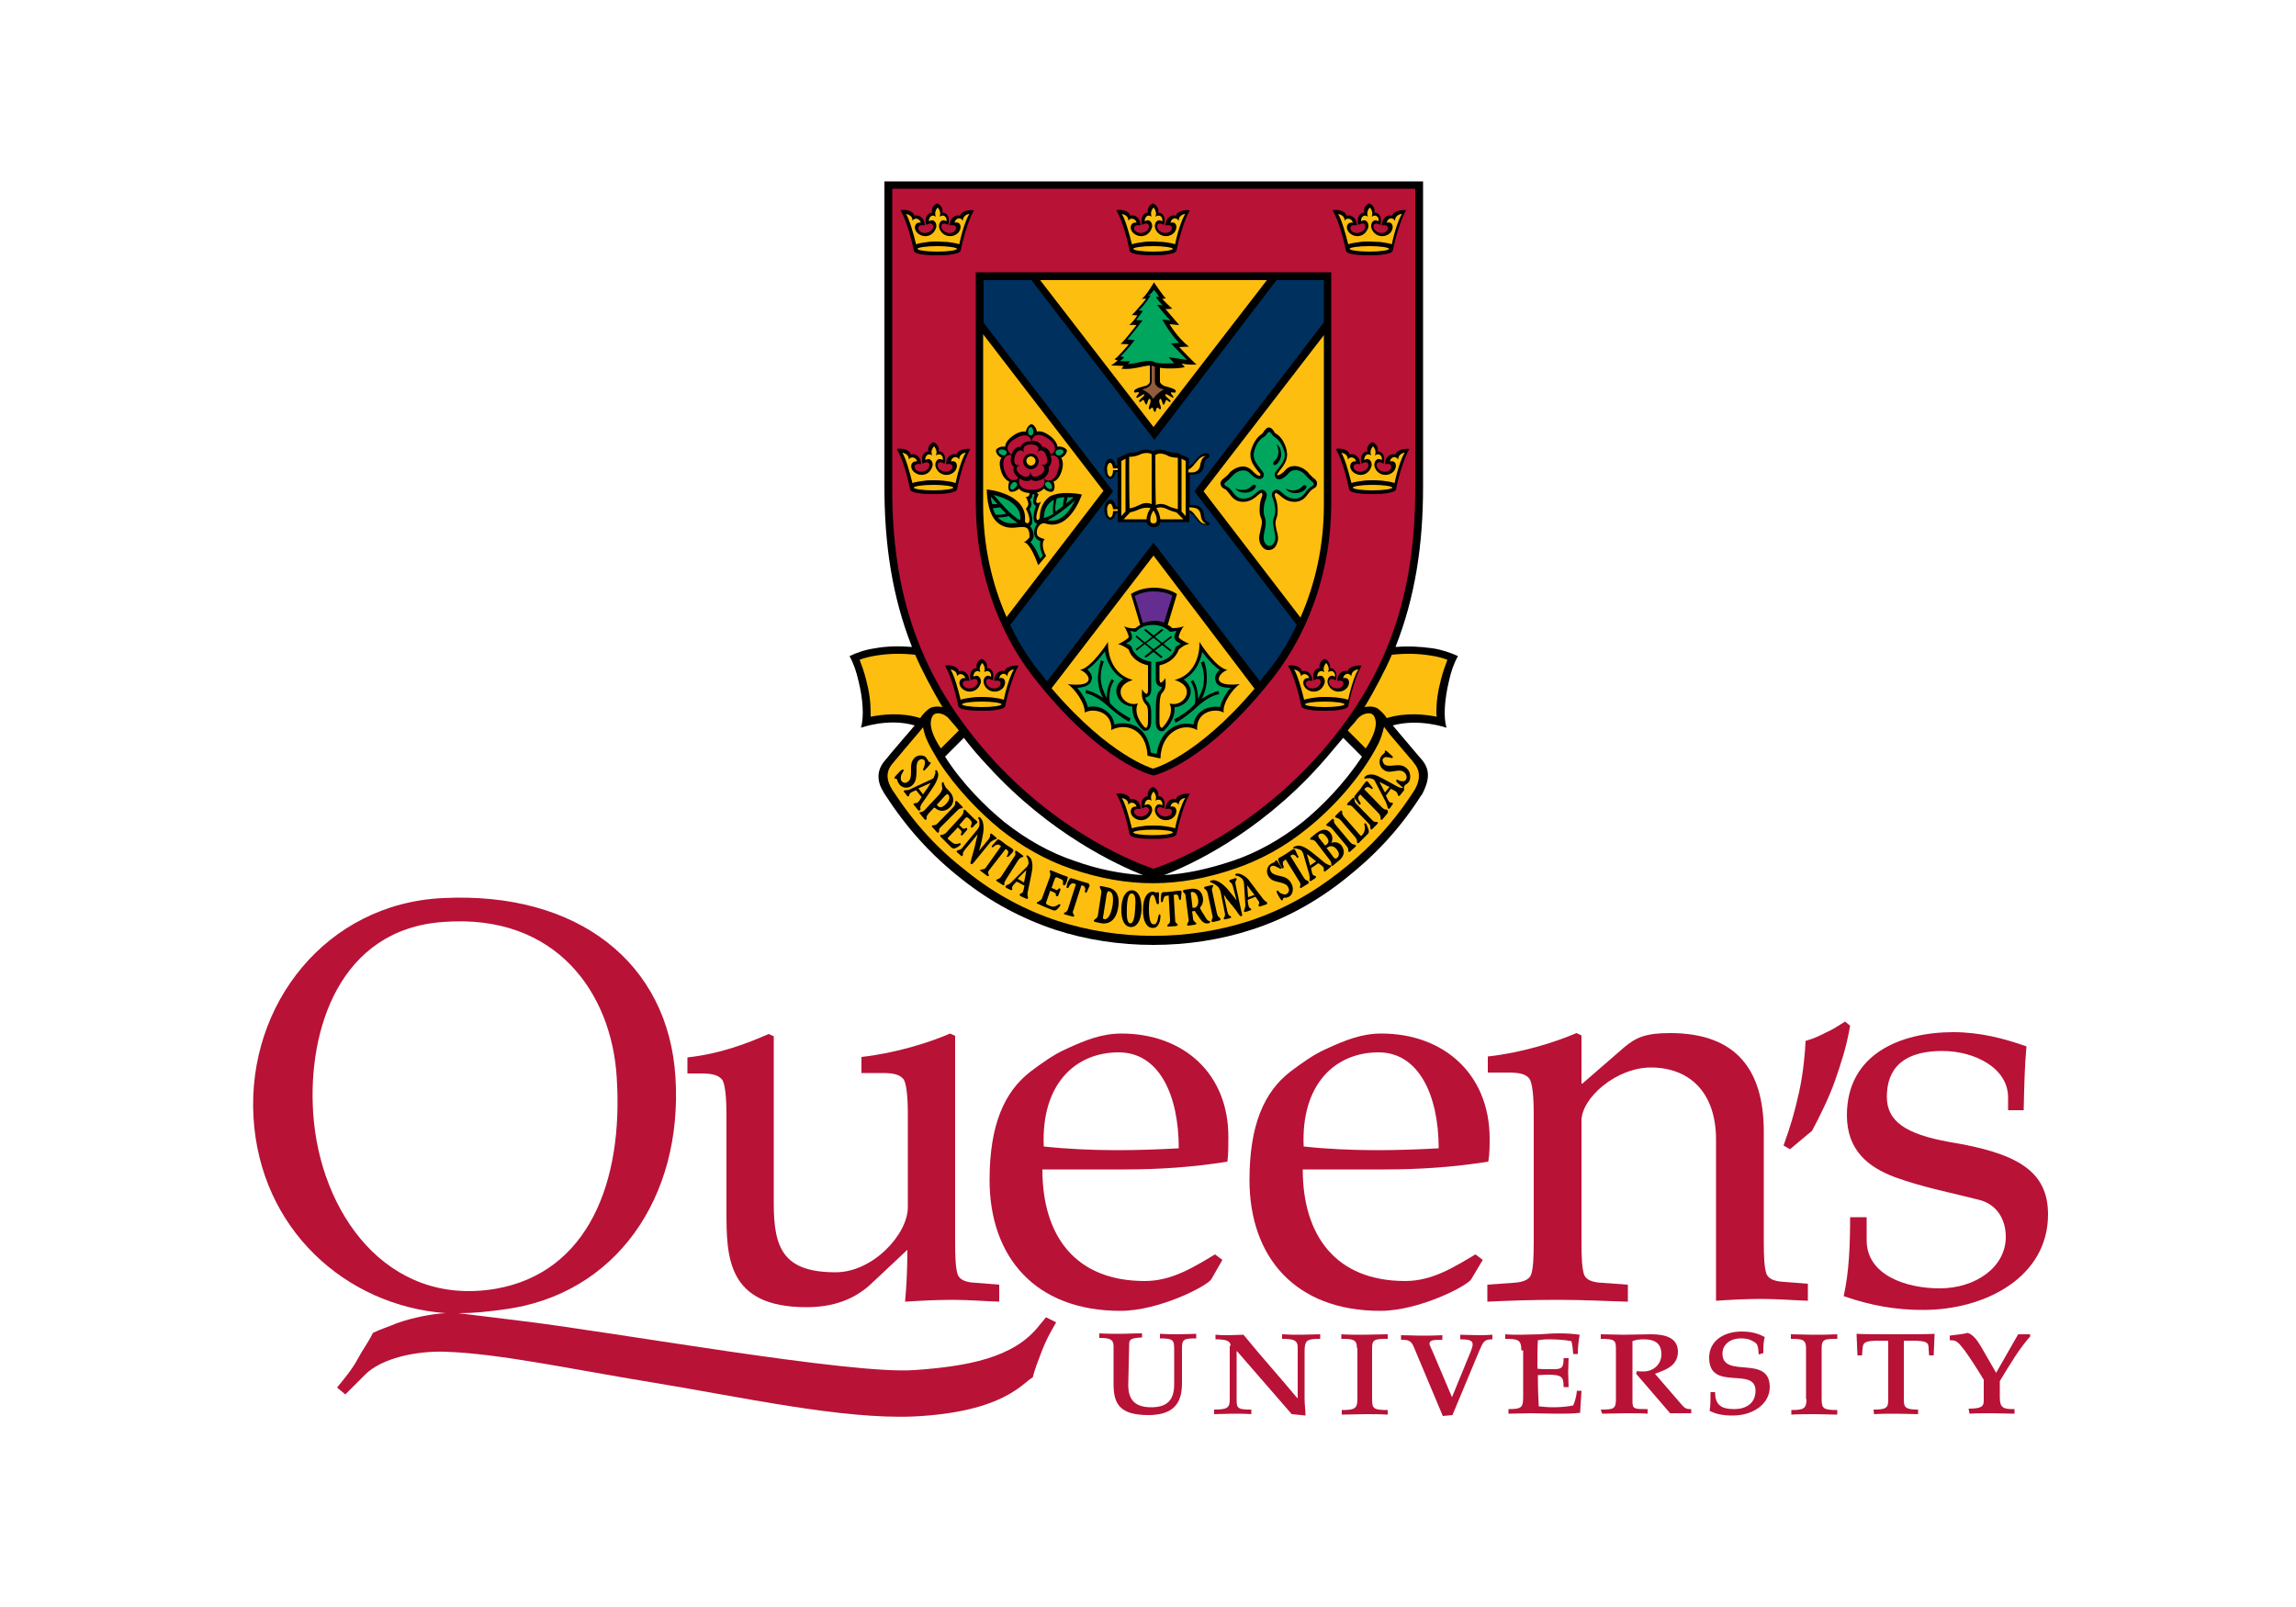 <svg enable-background="new 0 0 500 350" viewBox="0 0 500 350" xmlns="http://www.w3.org/2000/svg"><path d="m317.5 142.9c-1.5-.7-3.5-1.4-5.5-1.7-2.8-.4-5.5-.5-8.1-.3 4.3-10.9 6-22.3 6-34.8 0-32.6 0-22.8 0-66.6h-117.3v66.6c0 12.5 1.7 23.9 6 34.8-2.7-.2-5.4-.2-8.1.3-2.1.3-4.1 1-5.5 1.7.9 1.6 1.5 3.4 2 5.6.9 3.7 1.2 7.5.5 10 0 0 5.9-2.2 11.7-.5 0 0-5.1 5.9-6.7 7.9s-1.4 4.2-.5 5.9c.2.3.4.7.5.9 4.9 7.6 10.1 13.4 17.1 18.9 6.2 4.9 13 8.5 20.2 10.9 13.5 4.4 29.2 4.4 42.7 0 7.2-2.3 14-6 20.2-10.9 6.6-5.2 11.7-10.6 16.3-17.6.2-.3.4-.7.7-1 1.3-2.6 2.1-5.1-.2-7.7-.7-.8-.7-.8-.7-.8l-5.5-6.5c5.8-1.6 11.7.5 11.7.5-.7-2.4-.4-6.2.5-10 .5-2.3 1.1-4 2-5.6zm-98.7 36.2c-4.2-3.4-9.3-8.5-13-14.3l4.1-4.1c1.6 2.1 3.4 4.2 5.3 6.2 13.5 14.8 28.2 21.5 33.7 23.7-4.7-.3-9.6-1.2-14.9-3.1-5.4-1.8-10.5-4.7-15.2-8.4zm64.8 0c-4.7 3.7-9.8 6.6-15.2 8.4s-10.1 2.8-14.9 3.1c5.5-2.1 20.2-8.8 33.7-23.7 1.9-2.1 3.6-4.2 5.3-6.2l4.1 4.1c-3.8 5.8-8.8 10.9-13 14.3z"/><path d="m251.2 189.2s-18.3-5.6-34.9-23.7c-16.6-18.2-22-37-22-59.1 0-31.6 0-22.1 0-65.3h113.9v65.3c0 22.1-5.4 41-22 59.1-16.7 18.1-35 23.7-35 23.7z" fill="#b81237"/><path d="m212.5 59.3v50.4c0 14.1 4.6 27.5 12.5 37.7 15 19.2 26.2 21.5 26.2 21.5s11.2-2.3 26.2-21.5c7.9-10.2 12.5-23.6 12.5-37.7 0-31.4 0-31.4 0-50.4z"/><path d="m288.3 70.2-28.2 36.8 22.3 29.1c-1.7 3.5-3.7 6.9-6.1 9.9-.7.8-1.3 1.6-1.9 2.4l-23.2-30.2-23.2 30.2c-.7-.8-1.2-1.6-1.9-2.4-2.4-3-4.4-6.3-6.1-9.9l22.4-29.1-28.2-36.7c0-2.6 0-5.6 0-9.3h10.4l26.8 34.8 26.6-34.8h10.3z" fill="#00305e"/><g fill="#b81237"><path d="m134.3 234.6c1.5 22.8-6.2 42.6-26.4 46.1-23.8 4-38.3-16.8-39.7-38.3-1.2-18 5.7-40 28.3-41.6 24.8-1.9 36.7 15.7 37.8 33.8zm-79.1 8.7c1.4 24.4 20.1 41.1 41.9 42.7-2.8.1-7.4 1-10.7 2.2-2.4 1-3.3 1.2-5.2 2.1-1 2.1-2.2 3.6-3.2 5.5-1.2 2.3-3.2 4.7-4.6 6.4l1.8 1.5 4.3-4.3c3.6-3.6 11.1-5.2 17.4-5 11.8.4 26.4 3.6 45.2 6.7 19 3.1 41.3 8.1 57 7.4 19.8-1 23.7-7.5 25.8-8.5.4-1.7 1.2-3.7 2-5.8.9-2.3 1.6-3.6 3.1-6.2l-2.2-1.1-1.5 1.8c-5.5 7.1-15.8 8.9-27.2 9.7-13.9 1-65.5-8.3-85.5-10.7l-13.8-1.7c3.7 0 6-.3 9.9-.8 24.5-3.2 39-24.5 37.4-50.5-1.5-25-21.3-40.6-50.7-39.1-25.3 1.2-42.6 23.1-41.2 47.7z"/><path d="m208 270.5c0 3.4.1 5.8.6 7.2.5 1.1 1.8 1.6 4 1.7l5 .4v3.7c-3.1-.1-6.7-.4-10.1-.4-3.6 0-7.2.2-10.4.4.3-3.5.5-6.8.5-11.3l-8.2 7.7c-3.5 3.1-7.9 4.8-13.8 4.8-17.4 0-17.4-11.1-17.4-21.1v-20.7c0-4-.3-6.7-.9-7.7-.8-1-2-1.4-4.6-1.4h-3v-3.5c7.3-.8 13.1-3.1 17.7-5.1l1.1.5v36.4c0 9.8 2.1 15 13.5 15 8 0 15.7-8.2 15.7-14.2v-20.1c0-4-.3-6.7-.9-7.7-.8-1-2-1.4-4.6-1.4h-4.6v-3.5c7.3-.8 14.7-3.1 19.3-5.1l1.1.5z"/><path d="m243.6 229.2c8.9 0 13.1 9.4 13.1 20.9-8.9.5-19.3.7-29.4-.4-.6-13.5 6.8-20.5 16.3-20.5zm.6-4.1c-4.2 0-7.8 1.4-12.1 3.4-2.7 1.2-5.3 3.1-7.7 4.9-5.7 4.4-8.9 11.6-8.9 23.6 0 16.7 9.9 28.5 28.5 28.5 8.4 0 18.9-5.4 19.8-6.9l2.4-4.2-1.6-1.2c-4.7 2.8-9.4 5.8-15.3 5.8-15.2 0-22.3-9.9-22.3-24.3h18c7.4 0 14.9-.5 22.3-1.7.2-1.7.2-3.5.2-5.2.1-14-9.8-22.7-23.3-22.7z"/><path d="m300.2 229.2c8.8 0 13.1 9.4 13.1 20.9-8.9.5-19.3.7-29.4-.4-.6-13.5 6.8-20.5 16.3-20.5zm.6-4.1c-4.2 0-7.8 1.4-12.1 3.4-2.7 1.2-5.3 3.1-7.7 4.9-5.7 4.4-8.9 11.6-8.9 23.6 0 16.7 9.9 28.5 28.5 28.5 8.4 0 18.9-5.4 19.8-6.9l2.5-4.2-1.6-1.2c-4.7 2.8-9.4 5.8-15.3 5.8-15.1 0-22.3-9.9-22.3-24.3h18c7.4 0 14.9-.5 22.4-1.7.3-1.7.3-3.5.3-5.2-.1-14-10.1-22.7-23.6-22.7z"/><path d="m344.4 270.5c0 3.4.1 5.8.6 7.2.5 1.1 1.8 1.6 4 1.7l5.5.4v3.7c-4.3-.1-9.2-.4-15.3-.4s-11 .2-15.3.4v-3.7l5.5-.4c2.1-.1 3.5-.6 4-1.7.5-1.4.6-3.9.6-7.2v-27.8c0-4-.3-6.7-.9-7.7-.7-1-2-1.4-4.6-1.4h-4.5v-3.5c7.3-.8 14.7-3.1 19.3-5.1l1.1.5v10.5h.2l9.1-7.9c2.7-2.3 5-3.1 10-3.1 14.4 0 20.4 8 20.4 21.5v23.8c0 3.4.1 5.8.6 7.2.5 1.1 1.8 1.6 4 1.7l5 .4v3.7c-3.1-.1-6.7-.4-10.1-.4s-7 .2-9.9.4v-35.1c0-10.3-5.8-15.7-14.2-15.7-7.5 0-15.1 6.6-15.1 11.6z"/><path d="m399.6 235.4c-1.3 3.7-3.4 7.9-5 10.9l-4.8 4-1.4-.8c1.6-4.5 2.4-7.2 3.4-11.7.9-4.1 1.3-8.6 1.4-11.1 1.8-.5 2.8-1 4.4-1.8 1.6-.7 2.7-1.5 4.2-2.4l1.1.9c-.8 4.7-2 8.2-3.3 12z"/><path d="m406.5 265.1v5c0 7.7 8.7 10.5 15.9 10.5 7.8 0 14.4-4.6 14.4-11.2 0-4-2.1-7.2-5.9-8.1-5.4-1.4-12.2-2.7-18.2-4.9-5.9-2.2-10.5-5.9-10.5-13.5 0-13.3 11.6-18.1 23.2-18.1 5.8 0 11.1 1.4 15.9 3.1-.4 4.5-.5 9-.6 13.9h-3.4v-2.8c0-6.4-7.3-10.1-14.3-10.1-10.5 0-12.1 5.8-12.1 10 0 5.3 4.1 8.1 13.5 9.8 14.7 2.4 21.6 6.2 21.6 15.8 0 13.6-13.6 20.8-27.2 20.8-5.9 0-11.2-.9-17.3-3 1.2-5.4 1.4-11.3 1.4-17.2z"/><path d="m245.7 301.6c0 3 1.2 4.9 5 4.9 3.3 0 5-1.4 5-5v-7.7c0-2-.3-2.3-3.1-2.3v-1c1.4.1 2.7.1 4 .1 1.6 0 2.9-.1 3.9-.1v1c-2.7 0-3.1.2-3.1 2.1v7.6c0 3.6-1.1 7-7.3 7s-7.6-2.4-7.6-6.7v-8.3c0-1.6-1-1.8-3.1-1.8v-1c1.6.1 3.2.1 4.8.1 1.2 0 2.4-.1 4.5-.1v.9c-2.4.1-2.8.4-2.8 1.5z"/><path d="m268 293.2c0-1.1-.8-1.5-3.3-1.5v-1c1 .1 1.8.1 3 .1 1 0 2.1-.1 3.1-.1 3.8 4.7 7.9 9.2 11.7 13.8h.1v-11.1c0-1.6-1.1-1.8-3.4-1.8v-1c1.5.1 2.9.1 4.1.1 1.4 0 2.8-.1 4.2-.1v1c-2.8 0-3.4.2-3.4 2.7v10.3c0 1.4.2 2.6.2 3.7l-3-.3-11.9-13.7h-.1v10.7c0 1.8.4 2 3.2 2v1c-1.4-.1-2.8-.1-4.2-.1-1.3 0-2.7.1-3.9.1v-1c2.9 0 3.4-.4 3.4-2.2v-11.7h.2z"/><path d="m295.5 293.6c0-1.9-.9-2-3.4-2v-1c1.4.1 3 .1 4.9.1 1.8 0 3.1-.1 5.2-.1v1c-2.8 0-3.4.1-3.4 2v11.1c0 2.1.3 2.4 3.4 2.4v1c-1.6-.1-3.3-.1-4.9-.1s-3.4.1-5.1.1v-1c2.8 0 3.4-.3 3.4-2.4v-11.1z"/><path d="m316.3 308.2 5.8-13.9c.9-2.1 1.1-2.6 2.9-2.6v-1c-1.2.1-2.2.1-3.1.1-1.5 0-2.6-.1-3.9-.1v1c1.8 0 2.7.2 2.7 1.1 0 .5-.2.9-.4 1.5l-4.1 10-3.9-9.2c-.4-1-1-2.1-1-2.4 0-.8.7-.9 2.8-.9v-1c-1.8.1-3.6.1-5 .1-1 0-2.2-.1-4-.1v1c1.7 0 2.2.2 2.8 1.6l6.3 15z"/><path d="m331.3 294.1c0-2.3-.7-2.5-3.5-2.5v-1c1.1.1 2.2.1 3.5.1 1.4 0 2.7-.1 4.1-.1 1.4-.1 2.7-.2 4.1-.2 1.5 0 3.3.1 4.5.3-.2 1.2-.4 2.6-.4 4.2h-1c-.1-1.4-.2-2.1-.4-2.8-1.5-.3-3.3-.4-5-.4-.9 0-1.7.1-2.3.2-.1 1.8-.1 4.1-.1 6.2.9.1 1.8.1 3.6.1s2.1-.4 2.1-2.4h1.1c0 1-.1 2.1-.1 3 0 1.1.1 2.3.1 3.3h-1.1c0-2.2-.3-2.7-3.5-2.7-.9 0-1.5.1-2.1.1 0 2.8.1 5.2.2 6.8 1 .1 2 .2 3.3.2 1.6 0 3.3-.2 4.2-.4.4-1 .7-2 .8-3.2h1c-.1 1.8-.2 3.4-.3 4.8-1.5.2-3.3.2-5 .2-2.2 0-4-.1-5.8-.1-1.7 0-3 .1-4.8.1v-1c3 0 3.2-.4 3.2-2.9v-9.9z"/><path d="m348.6 307c2.7 0 3.3-.1 3.3-2.2v-11.1c0-1.8-.3-2.1-3.3-2.1v-1c1.6 0 3.1.1 4.9.1 2 0 4.1-.1 6.1-.1 3.3 0 5.8.9 5.8 3.8 0 3.3-3.2 4.1-5 4.8l5.7 6.6c.8.9 1 1.1 2.2 1.1v.9h-4.6l-7.4-8.6.2-.6c.4.1.8.1 1.4.1 2.2 0 3.9-1.6 3.9-3.7 0-2.3-1.2-3.3-3.9-3.3-.8 0-1.7.1-2.4.4v13.1c0 1.7.4 1.7 3.3 1.7v1c-.9-.1-2.2-.1-4.9-.1-1.7 0-3.4.1-5 .1z"/><path d="m383 295c-.1-1.7-.3-2.3-.8-2.6-.9-.6-1.6-.9-3.1-.9-2.4 0-4 1.4-4 3.3 0 5.6 10.3.1 10.3 7.3 0 3.5-3.4 6.2-8.1 6.2-2.4 0-3.7-.4-5-1 .2-1.2.2-2.1.2-4.1h1c0 2.7 1.2 3.7 4.2 3.7 2.3 0 4.6-1.1 4.6-4 0-5.4-10.1.3-10.1-7.2 0-3.6 3.1-5.7 7.1-5.7 2.8 0 4.2.8 5 1.2-.3 1.2-.3 2.2-.3 3.5z"/><path d="m393.4 304.7c0 2.1-.6 2.4-3.3 2.4v1c1.7-.1 3.4-.1 5.1-.1s3.3.1 4.9.1v-1c-3 0-3.4-.3-3.4-2.4v-11.1c0-1.9.6-2 3.4-2v-1c-2.1.1-3.4.1-5.2.1-2 0-3.6-.1-4.9-.1v1c2.4 0 3.3.1 3.3 2v11.1z"/><path d="m408.1 308c1.7-.1 3.4-.1 5-.1s3.1.1 4.6.1v-1c-2.6 0-3.1-.4-3.1-2v-13h1.8c3.3 0 3.6.4 3.6 1.8l.1 1.4h1l.2-4.7c-1.8.1-4.5.1-8.5.1s-6.7 0-8.5-.1l.2 4.7h1l.1-1.4c.1-1.4.4-1.8 3.6-1.8h2v13c0 1.7-.6 2-3.2 2z"/><path d="m428.9 307.9c1.6-.1 3-.1 4.9-.1 1.4 0 3.3.1 4.9.1v-1c-2.2 0-3.2-.1-3.2-2.5v-3.6c2.1-3.5 4.4-7.3 6.6-9.7v-.5h-2.6c-1.4 2.4-4 7-4.8 8.4l-3.4-5.9c-.9-1.5-1.8-2.5-2.8-2.8-1 .3-2.7.4-3.9.6v1c1.4 0 1.7.2 3.3 2.3 1 1.4 2.4 3.5 4.1 6.3v4.6c0 1.2-.5 1.7-3.3 1.7z"/></g><path clip-rule="evenodd" d="m263.1 113.7c-.7-.3-.8-.8-.9-1.5v-.1c-.2-.7-.3-1.5-1.3-1.9-.4-.2-1.2-.2-1.8-.2v-6.6c.6 0 1.5-.1 1.8-.2 1-.4 1.2-1.2 1.3-1.9v-.1c.1-.7.3-1.2.9-1.5.3-.1.4-.4.3-.6s-.3-.4-.6-.4c-1.4.1-1.9.8-2.6 1.7l-.2.2c-.3.5-.9.8-1.1 1v-1.8l-2.6-1.2c-.4 0-1.5-.1-2.1-.3-1.2-.6-2.6-.4-3.1 0-.6-.4-2-.6-3.1 0-.5.3-1.7.3-2.1.3l-2.6 1.2v1.6h-.3c-.2-.9-.7-1.5-1.2-1.5-.7 0-1.3 1-1.3 2.2s.6 2.2 1.3 2.2c.5 0 1-.6 1.2-1.5h.4v7.5h-.4c-.2-.9-.7-1.5-1.2-1.5-.7 0-1.3 1-1.3 2.2s.6 2.2 1.3 2.2c.5 0 1-.6 1.2-1.5h.4v2h6.3c.1.5.4 1 1.5 1.1 1 0 1.4-.5 1.5-1.1h6.3v-2.2c.2.2.8.5 1.1 1l.2.2c.7 1 1.2 1.6 2.6 1.7.3 0 .5-.1.6-.3 0-.1-.2-.3-.4-.4z" fill-rule="evenodd"/><path d="m206.7 55.5c1.3-.2 2.4-.4 2.5-.9.4-2.1 1.6-6.6 2.9-8.8-.9-.2-2.9.2-3 1.2-.7-.3-2.2.1-2.3 2.1 2.3-.5 1.5 2-.4 1.6-2-.4-1.8-2.9.1-1.7.5-1.9-.5-2.8-1.3-2.7.3-.9-.5-1.8-1.1-2-.7.2-1.4 1.1-1.1 2-.8 0-1.8.9-1.3 2.7 1.9-1.2 2.1 1.3.1 1.7s-2.7-2.1-.4-1.6c-.1-2-1.6-2.4-2.3-2.1-.1-1.1-2.1-1.5-3-1.2 1.4 2.3 2.5 6.8 2.9 8.8.1.5 1.2.8 2.5.9.8.1 2.3.1 2.6.1.2 0 1.8 0 2.6-.1z"/><path d="m216.4 154.7c1.3-.2 2.4-.4 2.5-.9.4-2.1 1.6-6.6 2.9-8.8-.9-.2-2.9.2-3 1.2-.7-.3-2.2.1-2.3 2.1 2.3-.5 1.5 2-.4 1.6s-1.8-2.9.1-1.7c.5-1.9-.5-2.8-1.3-2.7.3-.9-.5-1.8-1.1-2-.7.2-1.4 1.1-1.1 2-.8 0-1.8.9-1.3 2.7 1.9-1.2 2.1 1.3.1 1.7s-2.7-2.1-.4-1.6c-.1-2-1.6-2.4-2.3-2.1-.1-1.1-2.1-1.5-3-1.2 1.4 2.3 2.5 6.8 2.9 8.8.1.5 1.2.8 2.5.9.8.1 2.3.1 2.6.1s1.9 0 2.6-.1z"/><path d="m253.7 182.6c1.3-.2 2.4-.4 2.5-.9.4-2.1 1.6-6.6 2.9-8.8-.9-.2-2.9.2-3 1.2-.7-.3-2.2.1-2.3 2.1 2.3-.5 1.5 2-.4 1.6-2-.4-1.8-2.9.1-1.7.5-1.9-.5-2.8-1.3-2.7.3-.9-.5-1.8-1.1-2-.7.2-1.4 1.1-1.1 2-.8 0-1.8.9-1.3 2.7 1.9-1.2 2.1 1.3.1 1.7s-2.7-2.1-.4-1.6c-.1-2-1.6-2.4-2.3-2.1-.1-1.1-2.1-1.5-3-1.2 1.4 2.3 2.5 6.8 2.9 8.8.1.5 1.2.8 2.5.9.8.1 2.3.1 2.6.1s1.8 0 2.6-.1z"/><path d="m291.1 154.7c1.3-.2 2.4-.4 2.5-.9.4-2.1 1.6-6.6 2.9-8.8-.9-.2-2.9.2-3 1.2-.7-.3-2.2.1-2.3 2.1 2.2-.5 1.5 2-.4 1.6-2-.4-1.8-2.9.1-1.7.5-1.9-.5-2.8-1.3-2.7.2-.9-.5-1.8-1.1-2-.7.2-1.4 1.1-1.1 2-.8 0-1.8.9-1.3 2.7 1.9-1.2 2.1 1.3.1 1.7s-2.7-2.1-.4-1.6c-.1-2-1.6-2.4-2.3-2.1-.1-1.1-2.1-1.5-3-1.2 1.4 2.3 2.5 6.8 2.9 8.8.1.5 1.2.8 2.5.9.8.1 2.3.1 2.6.1s1.9 0 2.6-.1z"/><path d="m205.9 107.5c1.3-.2 2.4-.4 2.5-.9.4-2.1 1.6-6.6 2.9-8.8-.9-.2-2.9.2-3 1.2-.7-.3-2.2.1-2.3 2.1 2.3-.5 1.5 2-.4 1.6-2-.4-1.8-2.9.1-1.7.5-1.9-.5-2.8-1.3-2.7.3-.9-.5-1.8-1.1-2-.7.2-1.4 1.1-1.1 2-.8 0-1.8.8-1.3 2.7 1.9-1.2 2.1 1.3.1 1.7s-2.7-2.1-.4-1.6c-.1-2-1.6-2.4-2.3-2.1-.1-1.1-2.1-1.5-3-1.2 1.4 2.3 2.5 6.8 2.9 8.8.1.5 1.2.8 2.5.9.8.1 2.3.1 2.6.1s1.8 0 2.6-.1z"/><path d="m301.5 107.5c1.3-.2 2.4-.4 2.5-.9.4-2.1 1.6-6.6 2.9-8.8-.9-.2-2.9.2-3 1.2-.7-.3-2.2.1-2.3 2.1 2.3-.5 1.5 2-.4 1.6-2-.4-1.8-2.9.1-1.7.5-1.9-.5-2.8-1.3-2.7.3-.9-.5-1.8-1.1-2-.7.2-1.4 1.1-1.1 2-.8 0-1.8.9-1.3 2.7 1.9-1.2 2.1 1.3.1 1.7s-2.7-2.1-.4-1.6c-.1-2-1.6-2.4-2.3-2.1-.1-1.1-2.1-1.5-3-1.2 1.4 2.3 2.5 6.8 2.9 8.8.1.5 1.2.8 2.5.9.8.1 2.3.1 2.6.1.1 0 1.9 0 2.6-.1z"/><path d="m300.8 55.5c1.3-.2 2.4-.4 2.5-.9.4-2.1 1.6-6.6 2.9-8.8-.9-.2-2.9.2-3 1.2-.7-.3-2.2.1-2.3 2.1 2.2-.5 1.5 2-.4 1.6-2-.4-1.8-2.9.1-1.7.5-1.9-.5-2.8-1.3-2.7.3-.9-.5-1.8-1.1-2-.7.2-1.4 1.1-1.1 2-.8 0-1.8.9-1.3 2.7 1.9-1.2 2.1 1.3.1 1.7s-2.7-2.1-.4-1.6c-.1-2-1.6-2.4-2.3-2.1-.1-1.1-2.1-1.5-3-1.2 1.4 2.3 2.5 6.8 2.9 8.8.1.5 1.2.8 2.5.9.8.1 2.3.1 2.6.1s1.8 0 2.6-.1z"/><path d="m253.7 55.5c1.3-.2 2.4-.4 2.5-.9.4-2.1 1.6-6.6 2.9-8.8-.9-.2-2.9.2-3 1.2-.7-.3-2.2.1-2.3 2.1 2.3-.5 1.5 2-.4 1.6-2-.4-1.8-2.9.1-1.7.5-1.9-.5-2.8-1.3-2.7.3-.9-.5-1.8-1.1-2-.7.2-1.4 1.1-1.1 2-.8 0-1.8.9-1.3 2.7 1.9-1.2 2.1 1.3.1 1.7s-2.7-2.1-.4-1.6c-.1-2-1.6-2.4-2.3-2.1-.1-1.1-2.1-1.5-3-1.2 1.4 2.3 2.5 6.8 2.9 8.8.1.5 1.2.8 2.5.9.8.1 2.3.1 2.6.1s1.8 0 2.6-.1z"/><g fill="#febe10"><path clip-rule="evenodd" d="m243.4 102h-1c-.1-.7-.3-1.2-.7-1.2-.3 0-.7.7-.6 1.5 0 .9.3 1.5.7 1.5.3 0 .6-.6.6-1.4h1z" fill-rule="evenodd"/><path clip-rule="evenodd" d="m243.4 110.9h-1c-.1-.7-.3-1.2-.7-1.2-.3 0-.7.7-.6 1.5 0 .9.3 1.5.7 1.5.3 0 .6-.6.6-1.4h1z" fill-rule="evenodd"/><path d="m260.4 102.7c.7-.3.9-.9 1-1.5v-.1c.2-.7.3-1.4 1.2-1.8-1.1.1-1.5.6-2.2 1.5l-.2.2c-.3.5-1 1.1-1.4 1.3v.6c.8 0 1.4 0 1.6-.2z"/><path d="m260.4 112.4.2.2c.7.9 1 1.5 2.1 1.5-.9-.4-1.1-1.1-1.2-1.8v-.1c-.1-.6-.3-1.2-1-1.5-.3-.1-.9-.2-1.5-.2v.6c.5.1 1.1.8 1.4 1.3z"/><g clip-rule="evenodd" fill-rule="evenodd"><path d="m251.6 99.1c.6-.4 1.5-.5 2.8.2.5.3 1.7.4 2.1.4v11.2c-.5-.1-1.6-.4-2.1-.7-1.2-.6-2.1-.5-2.7-.2-.1-3-.1-10.2-.1-10.9z"/><path d="m245.9 99.5c.4 0 1.5-.1 2.1-.4 1.2-.6 2.2-.5 2.8-.2v10.9c-.7-.3-1.6-.4-2.7.2-.5.2-1.5.7-2.1.7-.1-2-.1-9.6-.1-11.2z"/><path d="m257.3 99.9.9.5v12l-.9-1z"/><path d="m257.7 113.1h-.7-.5-3.8c-.1-.8-.4-1.8-.9-2.4.6-.3 1.5-.3 2.6.3.4.2 1.4.5 1.8.6z"/><path d="m250.6 110.7c-.5.5-.9 1.6-.9 2.4h-3.8-.5-.7l1.4-1.5c.5-.1 1.4-.4 1.8-.6 1.1-.5 2.1-.5 2.7-.3z"/><path d="m244.2 100.4.9-.5v11.5l-.9 1z"/><path d="m251.2 114c-.5 0-.7-.3-.7-.6 0-.1 0-.2 0-.3 0-.8.5-1.7.7-1.9.2.3.7 1.1.7 1.9v.3c0 .3-.2.6-.7.6"/></g><path d="m268.9 189.2c5.6-1.9 10.9-4.8 15.7-8.7 5.4-4.3 11.8-11.1 15.6-18.6.6-1.2 1-2.7 1.2-3.6l1.3 1.7 4.5 5.3s.4.4.8 1c1.4 1.7 1.2 3.6.2 5.5-.7 1.2-2.3 3.4-2.7 4-4.1 5.6-8.5 10-13.9 14.2-6 4.7-12.6 8.3-19.6 10.6-13.4 4.3-28.2 4.3-41.6 0-7-2.3-13.6-5.8-19.6-10.6-6.5-5-11.5-10.4-16.3-17.7-.2-.2-.2-.3-.3-.5-.9-1.4-1.5-3.4 0-5.3 1.4-1.7 4.7-5.6 6-7.1.3-.4.8-1 .8-1s.4 1.8.7 2.4c.7 1.7 1.6 3.1 2.7 5 3.8 5.9 9 11.2 13.4 14.8 4.9 3.9 10.1 6.8 15.7 8.7 12.2 4.1 23.1 4.1 35.4-.1z"/><path d="m295.5 156.7c1.1-1.4 2.8-1.6 3.4-1.1.5.4.6 1 .7 1.6.2 2.5-2.2 5.8-2.2 5.8l-3.9-3.9c.8-1.1 1.3-1.4 2-2.4z"/><path d="m303.1 142.6c2.8-.3 5.7-.3 8.6.2 1.3.2 2.5.5 3.5.9-.5 1.3-1 2.7-1.4 4.3-.7 2.6-1 4.9-1 7.1 0 .3 0 .7.1 1-2.6-.5-6.7-1-10.9.3-.4-.7-1.4-1.7-2-2.1-1.1-.7-2.9-.3-2.9-.3s.2-.3.3-.4c1.9-3.2 4.3-7.7 5.7-11z"/><path d="m206.8 156.7c-1.1-1.4-2.8-1.6-3.4-1.1-.5.4-.6 1-.7 1.6-.2 2.5 2.2 5.8 2.2 5.8l3.9-3.9c-.8-1.1-1.2-1.4-2-2.4z"/><path d="m199.3 142.6c-2.8-.3-5.7-.3-8.6.2-1.3.2-2.5.5-3.5.9.5 1.3 1 2.7 1.4 4.3.7 2.6 1 4.9 1 7.1v1c2.6-.5 6.7-1 10.8.3.4-.7 1.4-1.7 2-2.1 1.1-.7 2.9-.3 2.9-.3s-.2-.3-.3-.4c-1.9-3.2-4.3-7.7-5.7-11z"/><path d="m275.9 61h-49.4l24.7 32z"/><path d="m214.1 72.8v37.1c0 8.7 1.8 17 5.1 24.5l21.1-27.5z"/><path d="m229 149.9c12.8 15 22.1 17.5 22.1 17.5s9.4-2.4 22.1-17.4l-22-29z"/><path d="m262.1 107 21.1 27.5c3.3-7.5 5.1-15.8 5.1-24.5 0-22.1 0-27.9 0-37z"/><path d="m208.4 54.2c0 .3-1.9.6-4.3.6s-4.3-.3-4.3-.6 1.9-.6 4.3-.6c2.3 0 4.3.3 4.3.6z"/><path clip-rule="evenodd" d="m204.1 52.6c-.7 0-1.4 0-2 .1s-1.8.2-2.6.5c-.7-2.8-1.5-5.5-2.2-6.6.6.1 1.5.5 1.4 1.5.5-.9 1.7-.4 1.8.4-1.2-.2-1.5 1-1.1 1.7.3.7 1.4 1.4 2.5 1.2 1.2-.2 1.8-1.2 2-2 .1-.8-.5-1.9-1.6-1.2-.1-.8.6-1.7 1.5-1-.5-1.1.4-2 .4-2s.9.9.4 2c1-.7 1.7.2 1.5 1-1.1-.7-1.7.4-1.6 1.2s.8 1.8 2 2 2.2-.5 2.5-1.2c.4-.8.2-2-1.1-1.7.1-.9 1.2-1.4 1.8-.4-.1-1 .9-1.5 1.4-1.5-.7 1.1-1.6 3.7-2.2 6.6-.8-.3-2-.4-2.6-.5-.8 0-1.5-.1-2.2-.1z" fill-rule="evenodd"/><path d="m218.1 153.4c0 .3-1.9.6-4.3.6-2.3 0-4.3-.3-4.3-.6s1.9-.6 4.3-.6 4.3.3 4.3.6z"/><path clip-rule="evenodd" d="m213.8 151.8c-.7 0-1.4 0-2 .1s-1.8.2-2.6.5c-.7-2.9-1.5-5.5-2.2-6.6.6.1 1.5.5 1.4 1.5.5-.9 1.7-.4 1.8.4-1.2-.2-1.5 1-1.1 1.7.3.7 1.4 1.4 2.5 1.2 1.2-.2 1.8-1.2 2-2 .1-.8-.5-1.9-1.6-1.2-.1-.8.6-1.7 1.5-1-.5-1.1.4-2 .4-2s.9.9.4 2c1-.7 1.7.2 1.5 1-1.1-.7-1.7.4-1.6 1.2s.8 1.8 2 2 2.2-.5 2.5-1.2c.4-.8.2-2-1.1-1.7.1-.9 1.2-1.4 1.8-.4-.1-1 .9-1.5 1.4-1.5-.7 1.1-1.6 3.7-2.2 6.6-.8-.3-2-.4-2.6-.5-.8-.1-1.5-.1-2.2-.1z" fill-rule="evenodd"/><ellipse cx="251.1" cy="181.3" rx="4.3" ry=".6"/><path clip-rule="evenodd" d="m251.1 179.8c-.7 0-1.4 0-2 .1s-1.8.2-2.6.5c-.7-2.8-1.5-5.5-2.2-6.6.6.1 1.5.5 1.4 1.5.5-.9 1.7-.4 1.8.4-1.2-.2-1.5 1-1.1 1.7.3.7 1.4 1.4 2.5 1.2 1.2-.2 1.8-1.2 2-2 .1-.8-.5-1.9-1.6-1.2-.1-.8.6-1.7 1.5-1-.5-1.1.4-2 .4-2s.9.9.4 2c1-.7 1.7.2 1.5 1-1.1-.7-1.7.4-1.6 1.2s.8 1.8 2 2 2.2-.5 2.5-1.2c.4-.8.2-2-1.1-1.7.1-.9 1.2-1.4 1.8-.4-.1-1 .9-1.5 1.4-1.5-.7 1.1-1.6 3.7-2.2 6.6-.8-.3-2-.4-2.6-.5-.8-.1-1.5-.1-2.2-.1z" fill-rule="evenodd"/><path d="m292.8 153.4c0 .3-1.9.6-4.3.6-2.3 0-4.3-.3-4.3-.6s1.9-.6 4.3-.6 4.3.3 4.3.6z"/><path clip-rule="evenodd" d="m288.6 151.8c-.7 0-1.4 0-2 .1s-1.8.2-2.6.5c-.7-2.9-1.5-5.5-2.2-6.6.6.1 1.5.5 1.5 1.5.5-.9 1.7-.4 1.8.4-1.3-.2-1.5 1-1.1 1.7.3.7 1.4 1.4 2.5 1.2 1.2-.2 1.8-1.2 2-2 .1-.8-.5-1.9-1.6-1.2-.2-.8.6-1.7 1.5-1-.5-1.1.4-2 .4-2s.9.9.4 2c1-.7 1.7.2 1.5 1-1.1-.7-1.7.4-1.6 1.2s.8 1.8 2 2 2.2-.5 2.5-1.2c.4-.8.2-2-1.1-1.7.1-.9 1.2-1.4 1.8-.4-.1-1 .9-1.5 1.5-1.5-.7 1.1-1.6 3.7-2.2 6.6-.8-.3-2-.4-2.6-.5-1-.1-1.8-.1-2.4-.1z" fill-rule="evenodd"/><path d="m207.6 106.2c0 .3-1.9.6-4.3.6s-4.3-.3-4.3-.6 1.9-.6 4.3-.6c2.3 0 4.3.3 4.3.6z"/><path clip-rule="evenodd" d="m203.3 104.6c-.7 0-1.4 0-2 .1s-1.8.2-2.6.5c-.7-2.8-1.5-5.5-2.2-6.6.6.1 1.5.5 1.4 1.5.5-.9 1.7-.4 1.8.4-1.2-.2-1.5 1-1.1 1.7.3.7 1.4 1.4 2.5 1.2 1.2-.2 1.8-1.2 2-2 .1-.8-.5-1.9-1.6-1.2-.1-.8.6-1.7 1.5-1-.5-1.1.4-2 .4-2s.9.9.4 2c1-.7 1.7.2 1.5 1-1.1-.7-1.7.4-1.6 1.2s.8 1.8 2 2 2.2-.5 2.5-1.2c.4-.8.2-2-1.1-1.7.1-.9 1.2-1.4 1.8-.4-.1-1 .9-1.5 1.4-1.5-.7 1.1-1.6 3.7-2.2 6.6-.8-.3-2-.4-2.6-.5-.8-.1-1.5-.1-2.2-.1z" fill-rule="evenodd"/><path d="m303.2 106.2c0 .3-1.9.6-4.3.6s-4.3-.3-4.3-.6 1.9-.6 4.3-.6 4.3.3 4.3.6z"/><path clip-rule="evenodd" d="m298.9 104.6c-.7 0-1.4 0-2 .1s-1.8.2-2.6.5c-.7-2.8-1.5-5.5-2.2-6.6.6.1 1.5.5 1.4 1.5.6-.9 1.7-.4 1.8.4-1.2-.2-1.5 1-1.1 1.7.3.7 1.4 1.4 2.5 1.2 1.2-.2 1.8-1.2 2-2 .1-.8-.5-1.9-1.6-1.2-.1-.8.6-1.7 1.5-1-.5-1.1.4-2 .4-2s.9.9.4 2c1-.7 1.7.2 1.5 1-1.1-.7-1.7.4-1.6 1.2s.8 1.8 2 2 2.2-.5 2.5-1.2c.4-.8.2-2-1.1-1.7.1-.9 1.2-1.4 1.8-.4-.1-1 .9-1.5 1.4-1.5-.7 1.1-1.6 3.7-2.2 6.6-.8-.3-2-.4-2.6-.5-.8-.1-1.5-.1-2.2-.1z" fill-rule="evenodd"/><path d="m302.5 54.2c0 .3-1.9.6-4.3.6-2.3 0-4.3-.3-4.3-.6s1.9-.6 4.3-.6 4.3.3 4.3.6z"/><path clip-rule="evenodd" d="m298.2 52.6c-.7 0-1.4 0-2 .1s-1.8.2-2.6.5c-.7-2.8-1.5-5.5-2.2-6.6.6.1 1.5.5 1.4 1.5.5-.9 1.7-.4 1.8.4-1.3-.2-1.5 1-1.1 1.7.3.7 1.4 1.4 2.5 1.2 1.2-.2 1.8-1.2 2-2 .1-.8-.5-1.9-1.6-1.2-.1-.8.6-1.7 1.5-1-.5-1.1.4-2 .4-2s.9.9.4 2c1-.7 1.7.2 1.5 1-1.1-.7-1.7.4-1.6 1.2s.8 1.8 2 2 2.2-.5 2.5-1.2c.4-.8.2-2-1.1-1.7.1-.9 1.2-1.4 1.8-.4-.1-1 .9-1.5 1.5-1.5-.7 1.1-1.6 3.7-2.2 6.6-.8-.3-2-.4-2.6-.5-.9 0-1.6-.1-2.3-.1z" fill-rule="evenodd"/><path d="m255.4 54.2c0 .3-1.9.6-4.3.6s-4.3-.3-4.3-.6 1.9-.6 4.3-.6 4.3.3 4.3.6z"/><path clip-rule="evenodd" d="m251.1 52.6c-.7 0-1.4 0-2 .1s-1.8.2-2.6.5c-.7-2.8-1.5-5.5-2.2-6.6.6.1 1.5.5 1.4 1.5.5-.9 1.7-.4 1.8.4-1.2-.2-1.5 1-1.1 1.7.3.7 1.4 1.4 2.5 1.2 1.2-.2 1.8-1.2 2-2 .1-.8-.5-1.9-1.6-1.2-.1-.8.6-1.7 1.5-1-.5-1.1.4-2 .4-2s.9.9.4 2c1-.7 1.7.2 1.5 1-1.1-.7-1.7.4-1.6 1.2s.8 1.8 2 2 2.2-.5 2.5-1.2c.4-.8.2-2-1.1-1.7.1-.9 1.2-1.4 1.8-.4-.1-1 .9-1.5 1.4-1.5-.7 1.1-1.6 3.7-2.2 6.6-.8-.3-2-.4-2.6-.5-.8 0-1.5-.1-2.2-.1z" fill-rule="evenodd"/></g><path clip-rule="evenodd" d="m260.6 79.4c-.2 0-3.8-3.8-3.8-3.8s1.1-.1 2.1-.1c-2.6-2.1-4.2-4.9-4.2-4.9s1.1.1 2.1.2l-3-3.5s.5.1 1.5-.1c-.6-.4-2.2-2.1-2.2-2.1s.5-.1.8-.1c-.5-.4-2.6-3.5-2.6-3.5s-1.8 3.1-2.7 3.6c.6-.1 1 0 1 0s-2.6 3.1-3.1 3.5c.8.1 1.2.1 1.2.1s-1.2 1.7-1.8 2.1c1-.1 1.6 0 1.6 0s-3.1 4-3.5 4.1c.9 0 1.8.1 1.8.1s-2.5 3-3.1 3.2c.2.2.7.3.7.3s-1.3 1.1-1.5 1.1c.6 0 2.8.1 2.8.1l-.5.6c2.2.3 4.7-.6 6.2-.7v3.5c0 .3-.2.6-.8.9-.3.1-3 .6-2.6 1.4.2.3.9-.2 1 .1s-.7.8-.5 1.1c.1.3 1.5-.9 1.7-.7.2.3-1.4 1.2-1.1 1.6.3.3.8-.7 1-.3s.4 1.1.6.9c.2-.3.4-1.5.7-1.2s.1 1-.1 1.4-.2 1.2.3.7c.6-.8.5.7.9.7.3.1.2-1.5.9-.7.4.5.5-.2.3-.7-.2-.4-.4-1-.1-1.4.3-.3.5.9.7 1.2s.4-.5.6-.9.7.6 1 .3-1.4-1.2-1.1-1.6c.2-.3 1.6.9 1.7.7.2-.3-.6-.8-.5-1.1.1-.2.8.2 1-.1.5-.8-2.3-1.2-2.6-1.4-.5-.3-.8-.6-.8-.9 0-.2 0-1.8 0-3 1.7.3 5.2.1 5.4-.2l-.7-.7c1.6.3 2.8.2 3.3.2z" fill-rule="evenodd"/><path clip-rule="evenodd" d="m251.5 83.1s0-2 0-3.2c-.1-.1-.2-.1-.3-.1-.1-.1-.2-.1-.4-.2v3.4c0 1.5-1.8 1.7-2.1 1.8 2 .9 2.4 2.1 2.4 2.1s.7-1.2 2.4-2.1c-.2 0-2-.3-2-1.7z" fill="#915b3d" fill-rule="evenodd"/><path d="m251.3 63.1c.3.5.8 1 1.1 1.5-.2.1-.4.1-.7.1 0 0 .8 1.1 1.5 1.8-.5-.1-1.2-.1-1.2-.1s1.7 2.3 2.9 3.4c-.1 0-1.8-.2-1.8-.2s1.7 3.1 3.7 5.1c-.1 0-1.8.1-1.8.1s3 3.1 3.5 3.6c-.5-.1-4-.6-4-.6s.8.9 1.2 1.3c-1.5.1-3.7.1-4.2-.2-.8-.5-1.9-.3-3.4 0-.8.2-1.6.3-2.5.4.3-.3.5-.6.5-.6s-2.1 0-2.2-.1c.7-.4.9-.8.9-.8s-.4-.1-.8-.2c1.1-.9 3.1-3.5 3.1-3.5s-1.1-.1-1.6-.2c.9-.9 3.3-4.1 3.3-4.1s-1.2-.1-1.4-.1c.3-.3 1.5-2 1.5-2s-.5 0-.9-.1c1.5-1.4 2.6-3.3 2.6-3.3s-.3.1-.7 0c.5 0 1.1-.7 1.4-1.2z" fill="#00a65e"/><path d="m235.6 107.7s-2.6 8.1-8 6.3c-1-.3-2.2 1.1-1.7 2.6.1.3 1 .7 1.6.8-.5.5-.7 1.8.3 3.7l-1.7 2c-.3-.7-1.7-4.8-3.1-5 .4-.2 1.2-.9 1.2-1.2 0-2.4-1.1-2.1-2.1-2.1-1.1.1-3.1.6-5-1.1-2.3-2.1-2.2-7.1-2.2-7.1s8.9.8 8.3 6.8c-.1.5 1 1.1 1-.3-.1-.9-.4-1.6-.8-2.3 0 0 .4-.4.5-.8.2-.4-.3-1.4-.5-1.8.7.1.8-.5.8-.8-1.1-.1-1.9-.4-2.3-1-.5.6-1.6.9-2 .6s-.4-1.4-.1-2.1c-.7-.3-1.4-1-1.8-2.3s-.4-2.3.1-2.9c-.8-.3-1.3-1.2-1.2-1.7.2-.4 1.1-.9 2-.7 0-.8.6-1.6 1.7-2.4s2.1-1 2.8-.9c.1-.8.8-1.6 1.2-1.6.5 0 1.1.8 1.2 1.6.8-.2 1.7.1 2.8.9s1.6 1.7 1.7 2.4c.8-.2 1.8.3 2 .7s-.4 1.4-1.2 1.7c.4.7.5 1.7.1 2.9-.4 1.3-1.1 2.1-1.8 2.3.4.7.3 1.8-.1 2.1s-1.4 0-2-.6c-.3.4-.8.7-1.5.9.1.2.3.3.4.3-.2.4-.7 1.5-.5 1.8.2.4 1-.1 1-.1-.4.7-.9 2.2-1 3.1-.1 1.4.7.8.7.3.1-1.1.2-3 2.1-4.5 2.5-1.5 7.1-.5 7.1-.5zm-11.1-6.3c.5 0 1-.4 1-1 0-.5-.4-1-1-1-.5 0-1 .4-1 1 .1.6.5 1 1 1z"/><path d="m218.9 99.1c-.3.2-.9 0-1.2-.3-.4-.4-.3-.8.3-.9.5-.1 1 .2 1.2.4.1.3 0 .6-.3.8z" fill="#00a65e"/><path d="m221.5 105.4c.1.3-.3.8-.7 1.1-.5.3-.9 0-.8-.5s.4-.9.8-1c.3-.1.6.1.7.4z" fill="#00a65e"/><path d="m228.3 104.9c.3.1.7.5.8 1s-.3.8-.8.5c-.4-.2-.8-.7-.7-1.1.1-.2.3-.4.7-.4z" fill="#00a65e"/><path d="m229.9 98.3c.2-.3.7-.5 1.2-.4s.7.5.3.9-.9.5-1.2.3-.4-.5-.3-.8z" fill="#00a65e"/><path d="m224.1 94.7c-.2-.2-.3-.8-.1-1.3.3-.5.7-.5.9 0s.2 1-.1 1.3c-.1.2-.5.2-.7 0z" fill="#00a65e"/><path d="m225.1 107.6c.1.1.2.2.2.3-.3.7-.3 1.1-.3 1.4 0 .2.1.4.1.4.1.2.3.4.5.5-.3.8-.5 1.6-.5 2.3v.2c0 1 .4 1.3.8 1.4-.5.5-.7 1.2-.7 1.9 0 .3.1.6.2.9.2.4.7.8 1.2 1-.1.2-.1.5-.1.8 0 .7.2 1.4.6 2.3-.2.2-.3.4-.6.7-.8-2-1.5-3-2.1-3.6.3-.3.5-.6.6-.9.1-.1.1-.3.1-.7s-.1-.9-.5-1.5c-.1-.2-.2-.3-.3-.4 0 0 .1 0 .1-.1.4-.3.4-.8.4-1.2 0-.1 0-.1 0-.2-.1-.9-.3-1.5-.6-2.2.1-.2.3-.4.3-.6.1-.1.1-.2.1-.4 0-.3-.1-.7-.3-1.2h.1c.3-.3.4-.6.4-.9.1-.1.1-.2.3-.2z" fill="#00a65e"/><path d="m217.8 110.5c.4.5.9.9 1.3 1.4-.7.2-1.8.2-2.3.2-.2-.4-.4-.9-.6-1.4.5-.1 1.1-.1 1.6-.2z" fill="#00a65e"/><path d="m216.4 107.8c1.6.4 3.7 1.1 4.9 2.6.6.7.9 1.5.9 2.4l-.1.5c-1.8-.9-4.4-4-5.7-5.5z" fill="#00a65e"/><path d="m219.7 112.4c.7.7 1.4 1.1 1.9 1.5-.2 0-.3 0-.3 0-1.1.1-2.4.2-3.7-.9-.1-.1-.2-.2-.3-.3.7 0 1.8-.1 2.4-.3z" fill="#00a65e"/><path d="m215.8 108.2c.4.4.9 1 1.4 1.6-.4 0-.9 0-1.1 0-.2-.5-.3-1.1-.3-1.6z" fill="#00a65e"/><path d="m231.8 108.3c-.1.4-.3 1.1-.3 1.7v.2c-.6.4-1.1.9-1.6 1.2 0-.2-.1-.3-.1-.5 0-.9.2-1.9.3-2.3.6-.2 1.1-.3 1.7-.3z" fill="#00a65e"/><path d="m233.8 108.3c-.5.5-1.1.9-1.6 1.4.1-.5.2-1.1.3-1.4z" fill="#00a65e"/><path d="m234.1 109c-.7 1.4-1.8 3.2-3.4 4-.8.4-1.6.5-2.6.3 2-.9 4.5-3 6-4.3z" fill="#00a65e"/><path d="m227.3 112.8c.1-1 .2-2.6 1.8-3.7.1-.1.2-.2.4-.2-.1.5-.2 1.3-.2 2 0 .3 0 .7.1 1-.8.5-1.5.8-2.1.9z" fill="#00a65e"/><path d="m220.3 99c.3-1 .9-1.6 1.7-1.7h.3c.1-.1.1-.2.1-.2.3-.7 1.1-1 2.2-1-.3-1.5-1.8-1.7-3.6-.5-1.9 1.1-2 2.6-.7 3.4z" fill="#b81237"/><path d="m220.7 102.2c0-.1 0-.2 0-.2s.1-.2.1-.3c-.1-.1-.2-.1-.2-.2-.3-.3-.5-.8-.5-1.4 0-.3.1-.7.2-1-1.5-.2-2.2 1.2-1.6 3.3.7 2.1 2 2.7 3.1 1.7-.7-.6-1.1-1.2-1.1-1.9z" fill="#b81237"/><path d="m226.8 97c.1.1.1.2.1.3h.3c.7.1 1.3.8 1.7 1.7 1.3-.8 1.1-2.3-.7-3.5-1.7-1.2-3.2-1-3.5.5.9 0 1.7.3 2.1 1z" fill="#b81237"/><path d="m228.8 99.2c.1.4.2.7.2 1 0 .5-.2 1-.5 1.4-.1.1-.1.1-.2.2.1.1.1.2.1.3v.2c0 .7-.4 1.3-1.1 1.9 1.1 1 2.5.4 3.1-1.7.7-2.2 0-3.5-1.6-3.3z" fill="#b81237"/><path d="m224.8 104.6c-.1-.1-.2-.1-.2-.2-.1.1-.2.1-.2.2-.7.3-1.5.2-2.3-.4-.6 1.4.4 2.5 2.6 2.5s3.2-1.1 2.6-2.5c-1.1.6-1.9.7-2.5.4z" fill="#b81237"/><path d="m224.5 96.8c-1.4 0-2 .8-1.4 1.8-.7-.9-1.7-.6-2.1.8s.1 2.2 1.2 1.8c-1.1.4-1.1 1.4.1 2.2 1.1.8 2.1.5 2.1-.7.1 1.2 1 1.5 2.2.7 1.1-.8 1.1-1.8.1-2.2 1.1.3 1.7-.5 1.2-1.8-.4-1.4-1.4-1.7-2.1-.8.8-1 .2-1.8-1.3-1.8zm-1.7 3.7c0-1 .8-1.7 1.7-1.7 1 0 1.7.8 1.7 1.7s-.8 1.7-1.7 1.7-1.7-.8-1.7-1.7z" fill="#b81237"/><path d="m270 149c-6.6.7-4.7-2.4-2.7-3.1-2.6-.4-6.1-6.1-6.1-6.1s.5 6.7-5.4 8.3c5 1.5 2 6.1-1.1 5.1 1 2.1-.7 4.4-1.6 5.3 0 0-.6.2-.6-1.3 0-2.4-.1-5.5.5-6.2.9-.9.9-1.7.8-3.3-.7 1-1.3 1.5-1.3.1s0-2.7 0-2.9c2-.4 3.6-1.7 4.2-3.4.2-.2 1-1 2.3-1.3-.7-.2-2.3-1.1-2.3-1.4-.1-.3.6-1.9 1.1-2.4-1.1.4-2.1.4-2.5.4-.3-.3-.6-.5-1-.7l2-6.7c-.1 0-.1-.1-.1-.1-1.3-.8-3-1.3-4.9-1.3s-3.6.5-4.9 1.3c-.1 0-.1.1-.1.1l2 6.7c-.3.2-.7.4-1 .7-.4.1-1.4.1-2.5-.4.4.5 1.1 2.2 1 2.4-.3.4-1.6 1.2-2.3 1.5 1.2.3 2.1 1 2.3 1.2.5 1.7 2.2 3 4.2 3.4v5.3c0 1.5-.7.9-1.3-.1-.1 1.6 0 2.4.8 3.3.6.6.5 1.4.5 3.8 0 1.5-.6 1.3-.6 1.3-1-.9-2.6-3.3-1.6-5.3-3.1 1-6.1-3.6-1.1-5.1-5.9-1.6-5.4-8.3-5.4-8.3s-3.6 5.7-6.1 6.1c2 .7 3.9 3.9-2.7 3.1 1.5.9 3.9 4.3 3.7 6.2 1.9-1.1 6.1-.2 5.8 3.8 3-1.6 7.6-.4 7.9 5.6l2.8.6c.2-6 5.1-7.9 8-6.2-.3-4 3.9-4.9 5.8-3.8-.4-1.9 2-5.3 3.5-6.2z"/><path d="m248.9 135.7c-.3-.9-1.5-5-1.8-5.9 1.1-.6 2.6-1 4.1-1s2.9.3 4.1.9c-.3.9-1.5 5-1.8 5.9-.7-.3-1.5-.4-2.3-.4-.8.1-1.6.2-2.3.5z" fill="#662d91"/><path d="m264.7 148.2c0-.1-.1-.2-.1-.4 0-.7.4-1.4 1-1.9-1.4-.9-2.8-2.6-3.8-3.9-.4 2.1-1.5 4.6-4 6 .9.7 1.2 1.4 1.4 1.9.1.2.1.4.1.7 0 .9-.4 1.7-1.1 2.4-.7.6-1.5 1-2.4 1v.5c0 1.8-1.2 3.6-2.2 4.5l-.1.1-.1.1c-.3.1-.7.1-1-.1-.6-.4-.7-1.3-.7-1.9v-.9c0-.3 0-.6 0-.9 0-2.8.1-4.3.8-4.9.3-.3.4-.5.5-.9-.1 0-.3 0-.4-.1-.9-.3-.9-1.3-.9-1.7 0 0 0-2 0-3.6 2.2-.2 4-1.5 4.3-3.3.3-.2.8-.5 1.2-.7-.5-.2-1.1-.5-1.4-1.1-.2-.6.2-1.2.4-1.7-.5.1-1 .2-1.4.2-.9-.9-2.2-1.5-3.7-1.5s-2.9.5-3.7 1.5c-.4 0-.8-.1-1.3-.2.2.5.5 1 .4 1.6-.2.7-.9.9-1.3 1.1.5.2.9.4 1.2.7.4 1.7 2.2 3.1 4.3 3.3v6c0 .3 0 1.4-.9 1.7-.2.1-.3.1-.4.1.1.4.2.7.5.9.7.7.8 1.5.8 2.8v.6.9c0 .6-.1 1.5-.7 1.9-.4.2-.8.2-1 .1l-.1-.1-.1-.1c-1-.9-2.2-2.7-2.2-4.5 0-.2 0-.3 0-.5-.9-.1-1.7-.4-2.4-1-.7-.7-1.1-1.5-1.1-2.4 0-.2 0-.4.1-.7.1-.5.4-1.2 1.4-1.9-2.5-1.4-3.6-3.9-4-6-1 1.3-2.4 3-3.8 3.9.6.5 1 1.2 1 1.9 0 .1 0 .2-.1.4-.2 1-1.3 1.6-3.1 1.7 1 1.2 2 2.8 2.3 4.2 1.2-.3 2.7-.1 3.8.7 1.1.7 1.8 1.8 2 3.1 1.6-.5 3.3-.3 4.7.4 1.8 1 2.9 3 3.2 5.7.4.1.8.2 1.3.3.3-2.6 1.6-4.7 3.5-5.8 1.4-.8 3-1 4.5-.6.2-1.3.9-2.4 2-3.1s2.6-.9 3.8-.7c.3-1.4 1.2-3 2.3-4.2-2 0-3.1-.5-3.3-1.6z" fill="#00a65e"/><path d="m262.2 144-.7.3s.7 1.5.7 3.5c0 .4-.1.7-.1 1.1-.1 1.4-1.2 3.3-1.2 3.3 0-2.7-1.1-4.1-1.1-4.1l-.5.4s1 1.1 1 3.7c0 .3 0 .7-.1 1.1-1.1 1.3-2.7 2.4-4.5 3.4l.3.7c1.9-.9 4.3-3.1 4.3-3.1 3.1-3 5.2-3.1 5.2-3.1l-.1-.7s-1.5.2-3.7 1.7c.5-1 .9-2.1 1-3.1.1-.4.1-.8.1-1.2.1-2.2-.6-3.9-.6-3.9z"/><path d="m239.1 147.7c0 .4 0 .8.1 1.2.1 1.1.5 2.2 1 3.1-2.2-1.5-3.7-1.7-3.7-1.7l-.1.7s2 .1 5.2 3.1c0 0 2.5 2.2 4.3 3.1l.3-.7c-1.8-1-3.4-2.1-4.5-3.4 0-.4-.1-.8-.1-1.1 0-2.6 1-3.7 1-3.7l-.5-.4s-1.1 1.5-1.1 4.1c0 0-1-1.9-1.2-3.3-.1-.4-.1-.8-.1-1.1 0-2 .7-3.5.7-3.5l-.7-.3c.1.2-.6 1.9-.6 3.9z"/><path clip-rule="evenodd" d="m254.9 141.9c.1-.1.2-.2.2-.3l-1.7-1.4 1.8-1.4c-.1-.1-.1-.2-.2-.3l-1.9 1.5-1.6-1.3 1.9-1.5c-.1-.1-.3-.1-.4-.2l-1.8 1.4-1.7-1.4c-.1.1-.3.1-.4.2l1.8 1.5-1.6 1.2-1.8-1.5c-.1.1-.2.2-.2.3l1.7 1.4-1.7 1.3c.1.1.1.2.2.3l1.8-1.4 1.6 1.3-1.7 1.4c.1.1.3.1.4.2l1.6-1.2 1.6 1.3c.2-.1.3-.1.4-.2l-1.7-1.4 1.6-1.2zm-3.7-.5-1.6-1.3 1.6-1.2 1.6 1.3z" fill-rule="evenodd"/><path d="m275.2 94c-.1.2-.2.3-.4.5-1.1.7-1.9 2-2.4 3.7-.1.3-.1.6-.1.9 0 1.5 1 2.7 1.7 3.6.2.2.5.5.5.7 0 .1-.1.2-.1.2-.1.1-.7 0-1.7-1.1-.5-.5-1.2-.9-2-.9-1 0-2.1.5-3 1.4l-.1.2c-.3.3-.7.7-.9.8-.5.4-1 .8-.9 1.4.1.7.5.9.9 1.1.2.1.4.2.5.4.2.2.3.4.5.6.5.7 1.3 1.8 3 1.8 1.6 0 2.6-.9 3.3-1.5.2-.2.5-.4.7-.5 0 0 .1 0 .1.1s.1.1.1.3c0 .1 0 .3-.1.5-.4.9-.5 1.9-.5 2.9 0 .7.1 1.2.3 1.7.2.4.2.7.2 1.1 0 .3-.1.7-.2 1.1l-.1.5c-.1.6-.3 1.1-.3 1.7 0 .4.1.8.2 1.1.2.4.7 1.5 1.8 1.5h.1c1.2 0 1.7-1.1 1.8-1.5.4-.9.2-1.8-.1-2.8l-.1-.5c-.2-1-.2-1.4.1-2.2.4-1.1.3-3.1-.3-4.5-.2-.5-.1-.8 0-.8l.1-.1c.1-.1.1-.1.1-.1.1.1.4.3.7.5.7.6 1.7 1.5 3.3 1.5 1.7 0 2.5-1.1 3-1.8.2-.2.3-.4.5-.6.2-.1.3-.3.5-.4.4-.2.9-.5.9-1.1.1-.6-.4-1.1-.9-1.4-.2-.2-.6-.6-.9-.9l-.1-.2c-.9-.9-2-1.4-3-1.4-.8 0-1.5.3-2 .9-1 1.1-1.6 1.1-1.7 1.1s-.1-.1-.1-.2c.1-.1.3-.4.5-.7.7-.9 1.7-2.1 1.7-3.6 0-.3-.1-.6-.1-.9-.4-1.7-1.2-3-2.4-3.7-.2-.1-.3-.3-.4-.5-.2-.3-.5-.8-1.2-.8-.4.1-.8.6-1 .9z"/><path d="m276.4 118.9c-.4 0-.8-.3-1.1-1-.3-.8 0-1.8.2-2.8s.2-1.7-.1-2.6c-.4-.9-.2-2.7.3-3.9s-.3-1.7-.3-1.7c-1.4-1.1-1.9 1.7-4.6 1.7-1.8 0-2.2-1.5-3-2.2s-1.9-.7-.5-1.7c.3-.2.8-.8 1.1-1.1 1.2-1.3 2.9-1.5 3.7-.6 2.2 2.3 3.3 1.1 3.1.2-.1-.8-2.7-2.6-2.1-4.8.4-1.7 1.2-2.7 2.1-3.2.7-.4.7-1.1 1.2-1.1s.5.7 1.2 1.1c.8.5 1.6 1.5 2.1 3.2.6 2.2-2 4-2.1 4.8-.1 1 1 2.2 3.1-.2.9-1 2.6-.8 3.7.6.3.3.8.9 1.1 1.1 1.3 1 .2 1-.5 1.7-.8.7-1.2 2.2-3 2.2-2.7 0-3.2-2.8-4.6-1.7 0 0-.8.5-.2 1.7.5 1.2.7 3 .3 3.9s-.3 1.6-.1 2.6.5 2.1.2 2.8-.7 1-1.2 1z" fill="#00a65e"/><path d="m284.3 105.7c-.8-.3-.7 1.1-2.8 1.1-.6 0-1.1-.2-1.5-.4.3.6 1.1 1 2.2 1 1.7 0 2.8-1.4 2.1-1.7z"/><path d="m273.3 105.6c-.8-.3-.7 1.1-2.8 1.1-.6 0-1.1-.1-1.5-.4.3.6 1.1 1 2.2 1 1.7 0 2.8-1.5 2.1-1.7z"/><path d="m277.3 101.1c-.3-.8 1.1-.7 1.1-2.8 0-.6-.2-1.1-.4-1.5.6.3 1 1.1 1 2.2 0 1.6-1.5 2.8-1.7 2.1z"/><path d="m208.4 176.6c.3-.3.4-.4.7-.5.2 0 .4-.1.5-.1.1-.1.1-.2-.1-.4l-1-1c-.2-.2-.3-.2-.4-.1s-.1.3-.1.5c0 .3-.2.6-.4.8l-3.4 3.5c-.3.3-.4.4-.7.4-.2.1-.5 0-.5.1-.1.1-.1.3.1.4l.9 1c.2.2.3.2.4.1s.1-.3.1-.5c0-.3.2-.5.4-.7z"/><path d="m289.9 183.6c.3-.5.4-1.4-.1-2.1-.7-.9-1.6-1.2-3.2 0l-1.1.9c-.2.2-.2.3-.2.4.1.1.3.1.4.1.2 0 .5.1.8.4l3 3.9c.2.3.4.5.4.8 0 .2 0 .4.1.5s.2.2.4-.1l1.1-.9c1.4-1.1 1.4-2.3.6-3.4-.8-.9-1.8-.7-2.2-.5zm-2.8-1.7c.3-.4 1-.7 1.8.4.8 1 .2 1.5-.1 1.7-.1.1-.2.1-.2.2l-1.2-1.5c-.2-.2-.4-.6-.3-.8zm4 5c-.2.2-.4.1-.7-.2l-1.5-2c.1-.1.2-.1.3-.2.3-.2 1.1-.5 1.9.5s.4 1.6 0 1.9z"/><path d="m204.1 176.3c.5.3 1.6.6 2.7-.4 1-.9 1.1-2.3 0-3.5-.7-.7-.9-.9-1-1.2-.2-.3-.2-.5-.3-.7s-.2-.2-.3-.1-.1.3-.1.5.1.6.1.9c-.1.4-.2.7-.9 1.5-.9.9-2.8 3-2.8 3-.3.3-.4.4-.7.5-.2.1-.4.1-.5.1-.1.1-.1.2.1.4l.9 1.1c.2.2.3.2.4.1s.1-.3.1-.5c0-.3.1-.4.4-.8l1.2-1.3c.2 0 .4.2.7.4zm1.6-2.9c.3-.3.5-.5.7-.4.3.2.7.9-.3 2-.9 1-1.5.9-1.8.6-.1-.1-.2-.2-.3-.3z"/><path d="m265.4 199.7c-.2-.2-.3-.4-.4-.8l-1-4.7c-.1-.3-.1-.6 0-.8s.2-.4.2-.5-.1-.2-.4-.1l-1.3.3c-.3.1-.3.2-.3.3s.2.2.4.4.3.4.4.8l1 4.7c.1.3.1.6 0 .8s-.2.4-.2.5.1.2.4.2l1.3-.3c.3-.1.3-.2.3-.3-.1-.3-.3-.4-.4-.5z"/><path d="m219.1 191.5 2.6-4.1c.2-.3.4-.5.6-.6s.4-.1.5-.2.1-.2-.2-.4l-1.1-.8c-.3-.2-.4-.1-.4 0-.1.1 0 .3 0 .5.1.3-.1.5-.3.8l-2.7 4.1c-.2.3-.4.5-.6.6s-.4.1-.5.2-.1.2.2.4l1.1.7c.3.2.4.1.4 0 .1-.1 0-.3 0-.5.1-.1.2-.3.4-.7z"/><path d="m294.7 183.9c-.3-.1-.4-.2-.7-.5l-3.1-3.7c-.2-.3-.4-.5-.4-.8 0-.2 0-.4-.1-.5s-.2-.1-.4.1l-1 .9c-.2.2-.2.3-.1.4s.3.1.5.2c.3.1.4.2.7.5l3.1 3.7c.2.3.4.5.4.8 0 .2 0 .4.1.5s.2.1.4-.1l1-.9c.2-.2.2-.3.2-.4-.1-.1-.4-.2-.6-.2z"/><path d="m299.5 179c-.3 0-.5-.2-.7-.4l-3.4-3.5c-.3-.3-.4-.5-.4-.8 0-.2-.1-.5-.1-.5-.1-.1-.2-.1-.4.1l-1 1c-.2.3-.2.4-.1.4.1.1.3.1.5.1.3 0 .5.2.7.4l3.4 3.5c.3.3.4.5.4.8 0 .2.1.5.1.5.1.1.2.1.4-.1l1-1c.2-.2.2-.4.1-.4-.1-.1-.3-.1-.5-.1z"/><path d="m269.1 192.8c-.1-.4-.1-.7 0-.9s.2-.3.2-.5c0-.1-.1-.2-.4-.1l-.9.3c-.3.1-.3.2-.3.3s.2.2.4.4.3.4.4.8l.8 3s-.9-1.2-2.1-2.6c-1.3-1.4-2.4-1.8-2.9-1.8-.4 0-.8.1-.8.3s.1.1.5.3.8.4 1.3.9c.3.4.5 1 .5 1l.9 4.5c.1.3.1.6 0 .9-.2.3-.2.4-.2.5s.1.2.4.1l.9-.2c.3-.1.3-.2.3-.3s-.2-.2-.4-.3c-.2-.2-.3-.4-.4-.8l-.8-3.7c.2.2.4.4.5.7 1.5 1.8 2.3 2.8 2.6 3.3.3.4.5.8.8.6.2-.1.1-.4 0-.7z"/><path d="m216.5 182.9c.2-.1.4-.1.5-.2s.1-.2-.2-.4l-.7-.6c-.2-.2-.3-.2-.4-.1s-.1.3-.1.5c0 .3-.2.5-.4.8l-2 2.4s.5-1.5.8-3.3c.4-1.8.1-3-.2-3.5-.2-.3-.5-.7-.7-.5s-.1.1.1.5c.1.3.1.8.1 1.2-.1.5-.4.9-.4.9l-3.3 4c-.2.3-.4.4-.7.5s-.4.1-.5.2-.1.2.1.4l.7.6c.2.2.3.2.4.1s.1-.3.1-.5c0-.3.2-.5.4-.8l2.8-3.4c-.1.4-.2.8-.3 1.3-.5 2.3-1 3.7-1.1 4.2s-.3.9 0 1c.2.1.4-.2.6-.4l3.6-4.4c.4-.3.6-.4.8-.5z"/><path d="m263.1 200.5c-.4-.2-1-1.5-1.4-2-.2-.3-.3-.6-.4-.8.4-.4.7-1 .7-1.8-.1-1.4-.8-2.6-2.8-2.3l-1.3.2c-.3.1-.3.2-.3.3s.2.3.3.4c.2.2.3.4.3.8l.6 4.7c.1.4.1.6-.1.9-.1.2-.2.4-.2.5s.1.2.4.2l1.3-.2c.3-.1.4-.2.3-.3 0-.1-.2-.2-.4-.4s-.3-.4-.3-.8l-.2-1.4c.2 0 .4-.1.6-.1.1.2.4.7.8 1.2.4.7 1 1.4 1.6 1.5.7.1.9-.1.9-.3.1-.3 0-.1-.4-.3zm-3.4-2.8-.3-2.6c-.1-.4-.1-.8 0-.8.3-.1 1.2-.1 1.5 1.5.2 1.4-.4 1.8-.7 1.9-.2 0-.4 0-.5 0z"/><path d="m241.3 193.3-1.4-.3c-.3-.1-.4.1-.4.2s.1.3.2.5.2.5.1 1l-.7 4.6c-.1.5-.3.7-.5.8s-.3.3-.4.4c0 .1 0 .2.3.3l1.4.3c.7.1 3 .2 3.6-3.4.3-1.9.1-3.9-2.2-4.4zm1 3.8c-.4 2.3-1.1 3.2-1.8 3.1-.3-.1-.3-.1-.3-.4l.8-5c.1-.5.3-.7.4-.7 1 .1 1.1 1.3.9 3z"/><path d="m246.6 193.9c-1-.1-2.3.9-2.4 3.9-.1 2.6.7 4 2 4.1 1.2.1 2.3-1.1 2.4-4 0-2.8-.9-3.9-2-4zm.6 4.1c-.1 1.8-.4 3.2-1.1 3.1-.6-.1-.8-1.1-.7-3.6.1-2.1.5-3 1.1-2.9.9.1.8 1.7.7 3.4z"/><path d="m252.3 199.4c-.1.3-.1.5-.2.9-.2.8-.5 1.1-1 1s-.9-.9-.9-3.4c0-2.1.4-3 .8-3s.6.9.8 1.6c.1.3.1.5.4.4.1 0 .2-.1.2-.4-.1-.4 0-1.3 0-1.8 0-.4-.2-.4-.3-.4s-.2.1-.4.1c-.1 0-.3-.2-.7-.2-1 0-2.1 1.1-2.1 4 0 2.6.9 3.9 2.1 3.9 1.4.1 1.7-1.8 1.7-2.4.1-.7-.3-.7-.4-.3z"/><path d="m256.8 194c-.3 0-1 .1-1.8.2-.6.1-1.2.1-1.5.1-.4 0-.6.2-.6.4-.1.3-.1 1.2-.1 1.5 0 .2.1.3.2.3.2 0 .3-.2.3-.5.1-.3.2-.9.7-.9.1 0 .3 0 .5-.1l.3 5.3c0 .4 0 .6-.2.8-.1.2-.4.3-.4.5s.1.2.4.2l1.5-.1c.3-.1.4-.2.4-.3s-.3-.3-.4-.4c-.2-.2-.2-.4-.2-.8l-.3-5.3c.1 0 .3 0 .4-.1.5 0 .7.4.7.8.1.3.1.4.3.4s.2-.2.2-.5c0-.2.1-1 .1-1.2s0-.4-.5-.3z"/><path d="m219 184.9c.1.1.3.2.3.2.4.3.3.7.1 1.1-.2.3-.2.4-.1.4.1.1.3 0 .5-.2.1-.2.7-.7.8-.9s.2-.4-.1-.6c-.2-.2-.9-.6-1.5-1-.5-.4-1.1-.9-1.4-1-.3-.2-.3-.1-.5.1s-.8.9-1 1.1c-.1.2-.2.3-.1.4.2.1.3 0 .5-.2s.8-.5 1.1-.3c.1.1.2.2.4.3l-3.2 4.5c-.2.3-.4.5-.7.5-.2.1-.5.1-.6.1-.1.1-.1.2.2.4l1.2.9c.3.2.4.1.4.1.1-.2 0-.3-.1-.6s.1-.5.3-.8z"/><path d="m284.5 191.7c-.3-.1-.4-.3-.6-.6l-2.9-4.7c.1-.1.3-.2.3-.2.4-.2.8.1 1 .4s.3.3.4.2.1-.3-.1-.5c-.1-.2-.4-.9-.5-1.1s-.2-.4-.6-.2c-.3.2-.9.6-1.5 1-.5.3-1.1.7-1.4.8-.3.2-.3.3-.2.7.1.3.5 1.1.7 1.4.1.2.2.3.3.2.2-.1.2-.3.1-.5-.1-.3-.3-.9.1-1.1.1-.1.2-.2.4-.3l2.9 4.7c.2.3.3.5.3.8 0 .2-.2.5-.1.6s.2.2.4 0l1.3-.8c.3-.2.2-.3.2-.4 0-.2-.3-.3-.5-.4z"/><path d="m236.7 192.3c-.3-.1-1-.3-1.7-.5-.6-.2-1.2-.4-1.6-.5s-.4 0-.6.3-.5 1.1-.5 1.4c-.1.2-.1.3.1.4s.3-.1.4-.3c.2-.4.5-.8 1-.7.1 0 .3.1.5.2l-1.7 5.3c-.1.3-.2.5-.4.7-.2.1-.5.2-.5.3-.1.1 0 .2.3.3l1.5.4c.3.1.4 0 .4-.1.1-.2-.2-.4-.2-.5-.1-.2-.1-.5.1-.9l1.7-5.3c.1.1.3.1.4.1.4.2.5.7.4 1.1-.1.3 0 .4.1.4.2.1.3-.1.4-.4.1-.2.4-.9.5-1.1-.2-.3 0-.5-.6-.6z"/><path d="m301.7 176.3c-.3 0-.4-.2-.7-.4l-3.9-4c.1-.1.2-.3.3-.3.3-.3.8-.2 1.1.1.3.2.3.2.4.1s0-.3-.2-.5c-.1-.2-.6-.7-.8-1-.2-.2-.3-.3-.6.1-.2.2-.7.9-1.1 1.5-.4.5-.8.9-1 1.2s-.4.4-.2.8c.2.3.8 1 .9 1.2s.2.2.3.1c.2-.1.1-.4-.1-.6-.2-.3-.5-.9-.2-1.2.1-.1.2-.2.3-.4l3.9 4c.3.3.4.5.5.8.1.2 0 .5.1.7.1.1.2.1.4-.1l1-1.2c.2-.3.2-.4.1-.5 0-.4-.3-.4-.5-.4z"/><path d="m209.2 183.8c-.1-.2-.2-.2-.4-.1s-.5.1-.8.1c-.5-.1-1-.6-1.5-1-.2-.2-.1-.3.1-.5l2-2.1.5.5c.2.1.3.4.3.5 0 .3-.3.5-.1.7s.4-.1.9-.7c.5-.5.5-.7.4-.8-.2-.2-.4.1-.7.1-.2 0-.3-.1-.5-.3-.1-.1-.4-.4-.5-.5l1.3-1.5c.1-.1.3-.3.6-.1.2.2.4.3.5.5.2.2.4.5.3.8s-.2.5-.2.7c.1.2.3.2.4.1.3-.3.7-.8.9-.9s.2-.3 0-.5c-.6-.5-.6-.5-1.2-1.1-.5-.5-1.2-1.2-1.2-1.2-.2-.2-.3-.2-.4-.1s-.1.3-.1.5c0 .3-.2.5-.4.8l-3.3 3.6c-.3.3-.5.4-.8.5-.2 0-.4 0-.5.1s-.1.2.1.4l1.1 1.1 1.1 1.1c.5.5.9.3 1.6-.1.4-.3.6-.5.5-.6z"/><path d="m232.1 192.5c.2-.3.3-1 .4-1.2s.1-.3-.2-.4c-.7-.3-.7-.2-1.6-.6-.7-.3-1.7-.7-1.7-.7-.3-.1-.4 0-.4.1-.1.1.1.3.1.5.1.3 0 .5-.1.9l-1.7 4.6c-.2.4-.6.5-.8.7-.2.1-.3.1-.3.2-.1.1 0 .2.3.3l1.6.7 1.5.6c.7.3 1-.1 1.5-.7.3-.3.2-.5.2-.5-.1-.1-.2-.1-.4 0s-.4.3-.8.4c-.5.2-1.1-.1-1.7-.4-.2-.1-.2-.3-.2-.4l.9-2.6c.2.1.5.2.7.3s.4.2.5.3c.1.2-.1.5.2.6s.4-.2.6-.8c.3-.7.3-.8.1-.9s-.4.2-.5.3-.3.1-.5-.1c-.2-.1-.5-.2-.8-.3l.7-2c.1-.1.1-.4.5-.3.4.2 1.2.4 1.3.8 0 .3-.1.8.1.9s.3 0 .5-.3z"/><path d="m200.7 175.1s2.4-3.4 2.9-4.3.8-1.7.7-2.3c-.1-.5-.3-.8-.5-.8-.2.1-.1.3-.1.7-.1.2-.1.4-.3.8-.1.4-.5.5-.5.5l-4.7 2.2c-.4.2-.7.2-.8.2-.2 0-.4 0-.5.1s-.2.2.1.4l.5.7c.2.2.3.2.4.1s.1-.3.2-.5.3-.3.7-.5l.7-.3 1.2 1.5c-.3.4-.5.8-.5.8-.3.3-.4.5-.7.5-.2 0-.5.1-.5.1-.1.1-.1.2.1.4l.8 1c.2.2.3.2.4.1s.1-.2.2-.3c-.2-.2-.1-.6.2-1.1zm-.7-3.4 2.7-1.2c-.4.7-1.1 1.7-1.7 2.5z"/><path d="m275.7 196.4c-.1-.1-.4-.3-.7-.7 0 0-2.6-3.4-3.1-4.1-.6-.7-1.3-1.1-2-1.3-.5-.1-.9 0-.9.2 0 .3.3.2.6.3.2.1.5.2.8.5.4.3.5 1.1.5 1.1l.3 4.7c0 .5-.2.9-.2 1-.1.2-.1.3-.1.4.1.1.1.2.4.1l.9-.3c.3-.1.3-.2.3-.3-.1-.1-.3-.2-.4-.3s-.2-.4-.3-.8l-.1-.9 1.7-.7c.3.4.5.7.5.7.2.3.4.5.3.8-.1.2-.2.4-.1.5s.1.2.4.1l1.2-.4c.3-.1.3-.2.2-.3.2-.1 0-.2-.2-.3zm-3.9-1-.2-2.6c.4.6 1 1.4 1.6 2.1z"/><path d="m223.6 186.3c-.2.2.1.4.2.7.1.2.2.7.2 1-.1.4-.3.7-.3.7l-3.5 3.5c-.3.3-.7.5-.8.5-.2.1-.4.2-.4.3-.1.1-.1.2.2.4l.8.4c.3.1.4.1.4 0 .1-.1 0-.3 0-.5s.2-.4.4-.7l.6-.6 1.7.9c-.1.5-.2.9-.2.9-.1.4-.2.7-.4.7-.2.1-.4.1-.4.3-.1.1-.1.2.2.4l1.1.5c.3.1.4.1.4 0 .1-.1.1-.2 0-.5 0-.1-.1-.4 0-.9 0 0 .9-4.1 1-5s0-1.7-.3-2.3c-.5-.6-.8-.8-.9-.7zm-.6 5.9-1.4-.8 1.9-1.9c-.1.8-.3 1.8-.5 2.7z"/><path d="m289.4 188.4c-.1 0-.4-.2-.8-.4 0 0-3.1-2.6-3.9-3.1s-1.5-.8-2.2-.7c-.5.1-.9.3-.9.4.1.3.3.1.7.2.2.1.5.1.9.3s.6.8.6.8l1.3 4.5c.1.4.1.8.1.9 0 .2-.1.4 0 .5s.2.2.4 0l.8-.5c.2-.2.2-.3.2-.4-.1-.1-.3-.2-.5-.2-.1-.1-.3-.2-.4-.7l-.2-.9 1.6-1.1c.4.3.7.5.7.5.3.3.5.4.5.7 0 .2-.1.4 0 .5s.2.2.4 0l1-.8c.2-.2.2-.3.2-.4-.1 0-.3-.1-.5-.1zm-4.1.1-.7-2.5c.6.5 1.4 1.1 2 1.6z"/><path d="m297.3 179.3c-.2 0-.2.2-.2.3.1.2.2.7.1 1.1-.1.5-.2.8-.6 1.2-.1.2-.3.2-.5-.1l-3.4-3.9c-.2-.3-.4-.5-.4-.8 0-.2 0-.4-.1-.5s-.2-.1-.4.1l-.9.9c-.2.2-.2.3-.1.4s.3.1.5.2c.3.1.4.2.7.5l3.1 3.6c.2.3.4.5.4.8 0 .2 0 .4.1.5s.2.1.4-.1l.3-.3.6-.6 1-1c.5-.5-.1-1.4-.3-2-.1-.3-.3-.3-.3-.3z"/><path d="m198.7 171c.8-.8.8-1.5.9-2.9 0-1-.1-2 .5-2.5.3-.3.9-.4 1.2 0 .3.5 0 1.2-.1 1.5s-.3.5-.1.7c.2.1.3-.1.5-.3s.7-.7.9-1c.1-.2.3-.4.1-.5-.1-.1-.3.1-.4-.2s-.4-.5-.5-.8c-.4-.5-1.7-.8-2.6.1-.8.9-.7 1.7-.7 3s-.2 1.7-.5 2c-.4.4-1 .6-1.5.1-.4-.5-.2-1.1-.1-1.5.2-.4.7-1 .4-1.1-.2-.1-.8.4-1.1.8-.4.4-.9.9-.8 1.1s.4 0 .5.2c.2.3 0 .4.6 1.2.7.8 2 .9 2.8.1z"/><path d="m278.8 190.8c-.9-.2-1.8-.4-2.1-1.1-.2-.4-.2-1 .3-1.1.5-.2 1.1.3 1.4.4s.3.3.6.2c.2-.1.1-.3-.1-.5-.2-.3-.6-1-.7-1.1-.1-.2-.3-.3-.4-.2s-.1.3-.3.4-.6.2-.8.4c-.5.3-1.2 1.4-.5 2.6.6 1 1.4 1.1 2.6 1.4s1.5.6 1.7 1c.3.5.3 1.1-.3 1.5-.5.3-1.1-.1-1.4-.2-.3-.2-.5-.7-.7-.5-.3.2.2.8.3 1.1.2.3.6 1.1.8 1 .3-.1.1-.4.3-.5.3-.2.4.1 1.2-.3s1.1-1.7.6-2.7c-.6-1.3-1.5-1.6-2.5-1.8z"/><path d="m305.3 171.6c-.1 0-.1 0-.2 0s-.4-.1-.8-.3c0 0-3.6-2-4.3-2.3-.9-.4-1.6-.4-2.2-.2-.5.2-.7.5-.7.7.1.2.3 0 .7 0 .2 0 .6-.1 1.2.2.3.1.5.6.5.6l2.3 4.4c.2.5.3.8.3.9.1.2.1.4.2.5s.2.1.4-.1l.5-.7c.2-.2.1-.4.1-.4-.1-.1-.3-.1-.5-.1s-.3-.3-.5-.5l-.5-1 1.1-1.5c.4.2.8.4.8.4.3.2.5.3.6.6.1.2.1.4.2.5s.2.1.4-.1l.8-1c.3-.5-.2-.6-.4-.6zm.3.3s.1 0 .1-.1c.2-.2-.1-.4.2-.7.2-.3.4-.2.9-.8.5-.7.4-2.2-.4-2.9-.8-.8-1.7-.8-2.7-.7-.9.1-1.8.2-2.3-.3-.3-.4-.5-1-.1-1.3.4-.4 1.1-.1 1.4-.1.3.1.4.2.6 0 .1-.2-.1-.3-.3-.5s-.9-.8-1-.9c-.2-.1-.4-.2-.4-.1-.1.2.1.3-.1.5s-.5.4-.7.7c-.4.5-.7 1.9.3 2.8.9.8 1.7.6 2.9.4s1.6.1 1.9.4c.4.4.6 1.1.2 1.6-.3.4-.9.2-1.2.2-.3-.1-.7-.5-.8-.2-.2.3.3.7.7 1 .2.2.5.5.8.7-.1.3 0 .3 0 .3zm-4 .7-1.2-2.3c.7.3 1.5.8 2.2 1.1z"/><path d="m.3 309.1h55.2v55.2h-55.2z" fill="none"/><path d="m444.9-15.8h55.2v55.2h-55.2z" fill="none"/></svg>